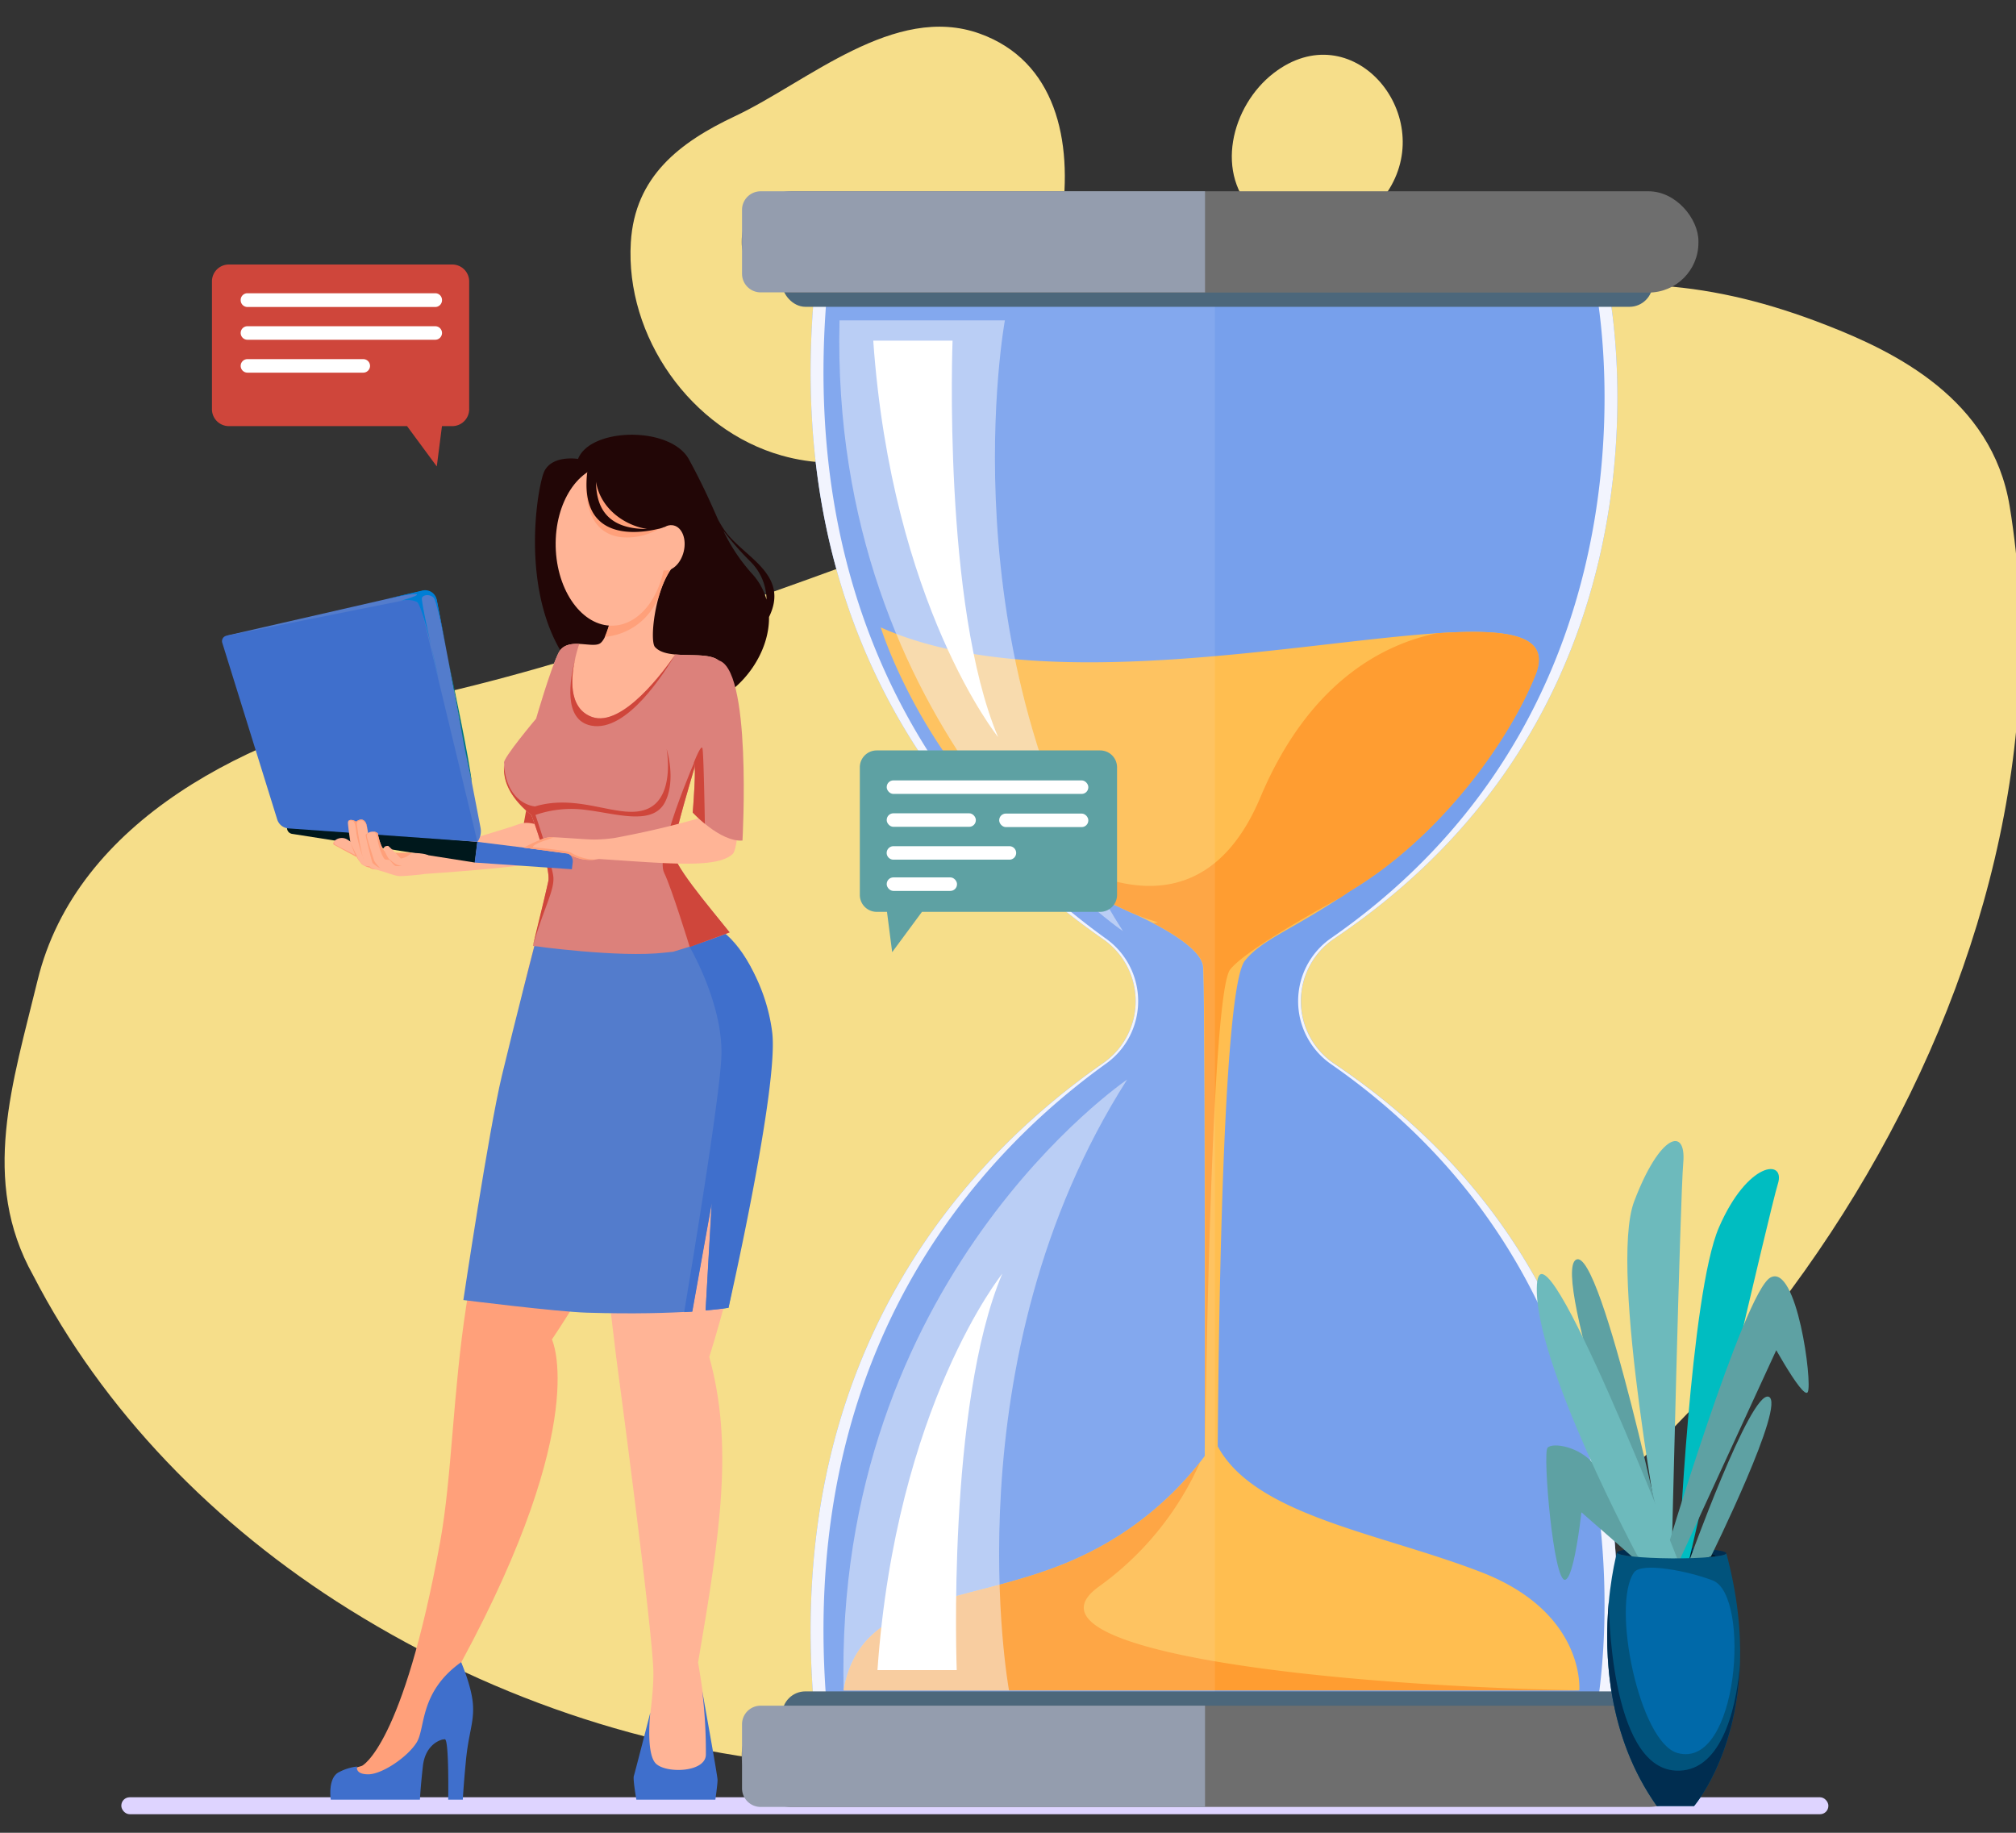 <svg xmlns="http://www.w3.org/2000/svg" width="440" height="400" viewBox="0 0 440 400"><rect x="0" y="0" width="440" height="400" fill="#333333" stroke="none"/><defs><style>.cls-1{isolation:isolate;}.cls-2{fill:none;}.cls-3{fill:#f6de8a;}.cls-4{fill:#ded4ff;}.cls-5{fill:#77a0ec;}.cls-6{mix-blend-mode:multiply;}.cls-7{fill:#f2f4fe;}.cls-8{fill:#ffbe50;}.cls-9{fill:#ffac39;}.cls-10{fill:#ff9d31;}.cls-11{fill:#f8f8ff;opacity:0.1;}.cls-11,.cls-14{mix-blend-mode:screen;}.cls-12{fill:#4c677b;}.cls-13{fill:#6e6e6e;}.cls-14{fill:#f3f4fc;opacity:0.5;}.cls-15{fill:#fff;}.cls-16{fill:#cf463b;}.cls-17{fill:#ffa07a;}.cls-18{fill:#ffb496;}.cls-19{fill:#537ccc;}.cls-20{fill:#3f6fcc;}.cls-21{fill:#220606;}.cls-22{fill:#dc817b;}.cls-23{fill:#00181c;}.cls-24{fill:#007682;}.cls-25{fill:#007ed5;}.cls-26{fill:#d48761;}.cls-27{fill:#f1f1f1;}.cls-28{fill:#002d50;}.cls-29{fill:#001828;}.cls-30{fill:#2f1f16;}.cls-31{fill:#6dbabc;}.cls-32{fill:#00bdc1;}.cls-33{fill:#5ea1a3;}.cls-34{fill:#01537c;}.cls-35{fill:#0069a9;}.cls-36{fill:#949dae;}</style></defs><title>Self-Service Update copy</title><g class="cls-1"><g id="Ñëîé_1" data-name="Ñëîé 1"><rect class="cls-2" width="440" height="400"/><path class="cls-3" d="M398.72,71c-25.24-9.88-45.87-11.13-72.44-5.77-44.46,9-82.08,36.08-124.1,51.72C168.44,129.49,125.24,145.32,90,152.7S16.68,179,8.19,214c-5.39,22.24-12.57,43.61-.95,64.35,15.14,29.37,39.52,54.56,69,72.92,65.36,40.74,144,45.87,214.38,13.75,90.71-41.38,164.76-152.29,148-254.52C434.77,87,413.38,76.72,398.72,71ZM209.82,91.45c20.08-15.27,36.84-72.24,4.07-84.09-18.67-6.76-37.67,10.56-53.48,18-12.08,5.69-21.86,13.17-22.73,27.54-1.24,20.58,13.14,40.94,32.93,46.52C184.12,103.25,198.69,99.92,209.82,91.45ZM303.2,41.27C313.46,24.63,295,2.89,278,15.94c-9.27,7.13-13.15,22.24-3.72,30.88C282.82,54.63,297.4,50.68,303.2,41.27Z"/><rect class="cls-4" x="26.48" y="392.25" width="372.57" height="3.7" rx="1.82"/><path class="cls-5" d="M291.19,204.86C370.26,151.77,350.92,62.3,350.92,62.3H177.86c-7.76,79.61,34.3,122.82,62.95,142.69a16.45,16.45,0,0,1,0,27c-28.65,19.87-70.71,63.08-62.95,142.69H350.92s19.34-89.47-59.73-142.56A16.44,16.44,0,0,1,291.19,204.86Z"/><g class="cls-6"><path class="cls-7" d="M291.19,232.14a16.44,16.44,0,0,1,0-27.28C370.26,151.77,350.92,62.3,350.92,62.3h-2.74s18.72,89.47-57.83,142.56a16.75,16.75,0,0,0,0,27.28c76.55,53.09,57.83,142.56,57.83,142.56h2.74S370.26,285.23,291.19,232.14Z"/><path class="cls-7" d="M241.58,232a16.76,16.76,0,0,0,0-27c-27.74-19.87-68.46-63.08-60.94-142.69h-2.78c-7.76,79.61,34.3,122.82,62.95,142.69a16.45,16.45,0,0,1,0,27c-28.65,19.87-70.71,63.08-62.95,142.69h2.78C173.12,295.09,213.84,251.88,241.58,232Z"/></g><path class="cls-8" d="M323.33,343.14c-22.23-8.61-49.36-12.33-57.56-27.49.26-34,1.35-100.85,6-106.06,3.87-4.72,10-6.46,22.46-14.85l.44-.3c19.44-11.62,34.53-32.43,40.44-47.2,10.31-25.78-92.06,12.52-142.88-10.31,0,0,13.26,43.45,53.77,61.86.44.2.88.4,1.33.58,3.85,1.73,14.78,7,15.24,11.57.42,4.19.4,73.56.37,106.83a71.16,71.16,0,0,1-26.52,21.69c-22.83,11-48.6,7.36-52.29,29.46H344.69S346.16,352,323.33,343.14Z"/><path class="cls-9" d="M263,316.37h0v0Z"/><path class="cls-10" d="M239.74,346.34a66.66,66.66,0,0,0,22.18-27.2,71.71,71.71,0,0,1-25.49,20.32c-22.83,11-48.6,7.36-52.29,29.46H344.69C284.5,367.74,221.51,359.6,239.74,346.34Z"/><path class="cls-10" d="M313.57,138.21c-11.26,2.32-27.73,10.27-38.49,35.81-17.67,42-59.65,3.86-65.72-5.53-.5-.77-.84-1.12-1-1.11,8.43,11.51,20.65,23.67,37.68,31.41a49.8,49.8,0,0,0,6.67,2.49l-1,.19c4.67,2.44,10.58,6.16,10.92,9.47.4,4,.4,68.14.38,102.69,0,.95,0,1.87,0,2.74.15-12.15,1.38-99.66,5.49-104.79,3.06-3.83,16.21-11.38,24-15.65.59-.38,1.18-.77,1.79-1.19l.44-.3c19.44-11.62,34.53-32.43,40.44-47.2C338.58,138.58,329.32,137.15,313.57,138.21Z"/><path class="cls-9" d="M263,316.37c0,.91,0,1.4,0,1.4C263,317.31,263,316.85,263,316.37Z"/><path class="cls-11" d="M265.15,62.3H177.86c-7.76,79.61,34.3,122.82,62.95,142.69a16.45,16.45,0,0,1,0,27c-28.65,19.87-70.71,63.08-62.95,142.69h87.29Z"/><rect class="cls-12" x="170.7" y="56.65" width="190.01" height="10.31" rx="5.08"/><rect class="cls-13" x="161.88" y="41.75" width="208.81" height="22.1" rx="10.88"/><rect class="cls-12" x="170.7" y="369.14" width="190.01" height="10.31" rx="5.08"/><rect class="cls-13" x="161.88" y="372.26" width="208.81" height="22.1" rx="10.88"/><path class="cls-14" d="M246,235.62s-64.08,43.45-61.87,133.3h36.09S207,296.74,246,235.62Z"/><path class="cls-15" d="M191.51,364.5h17.3s-2.21-57.82,9.95-86.54C218.76,278,195.56,306.68,191.51,364.5Z"/><path class="cls-14" d="M245.09,203.22S181,159.77,183.23,69.92h36.09S206.06,142.09,245.09,203.22Z"/><path class="cls-15" d="M190.59,74.34H207.9s-2.21,57.81,9.94,86.53C217.84,160.87,194.65,132.15,190.59,74.34Z"/><path class="cls-16" d="M114.28,179.92l5.58-30.64s-.48,30.64-.63,31.28S114.28,179.92,114.28,179.92Z"/><path class="cls-17" d="M79,385.39s8.94-4.2,17.07-48.9c2.57-14.14,2.77-32.66,5.69-51.48,6.33-40.69,11.69-69.22,16.46-83.87,2-6.29,20.62-1.56,25,3.41,15,17-3.66,59.33-22.76,87.78,0,0,8.67,17.88-19.77,70.44,0,0,1.89,6.36,1.08,12.05s-7.07,4.14-8.94,6.1c-1.66,1.74,0,6.91-4.47,8.53s-14.63.81-14.63-.4S71.92,387.42,79,385.39Z"/><path class="cls-18" d="M154.8,296.15s27.74-86.17-.3-92.67c-21.35-4.95-29.26,2-27.63,22.76s7.61,69.91,7.61,69.91,8.13,60.55,8.13,69.08-3.25,24-3.25,24,14.22,2.85,15.44-.41-2-23.57-2.44-26C157.24,334.35,160.08,315.25,154.8,296.15Z"/><path class="cls-19" d="M167.62,223.62c-1.44-11.81-7.34-19.15-11.33-21.23s-39.42,3.13-39.42,3.13-4.47,17.3-7.34,29.27-8.4,48.94-8.4,48.94,20.31,2.56,27,2.76c10.29.31,17.86.07,22.93-.26l4.25-23.68L154,286c3.38-.3,5-.58,5-.58S169.06,235.43,167.62,223.62Z"/><path class="cls-20" d="M156.29,202.39A6.7,6.7,0,0,0,154,202a4.82,4.82,0,0,0-3.44,4.74s7.5,12.77,6.87,24.26c-.54,9.72-6.34,44.81-8.11,55.37l1.78-.1,4.25-23.68L154,286c3.38-.3,5-.58,5-.58s11-48.28,9.54-60.08S160.28,204.47,156.29,202.39Z"/><path class="cls-21" d="M158.48,116.22a23.43,23.43,0,0,1-1.74-2.78c-1.46-3.27-3.14-7.23-6.38-13.19-4-7.29-21.47-7-24.2-.09,0,0-5.56-.94-7.36,2.7s-8.3,41.21,17.86,51.36a29.71,29.71,0,0,0,18.75-1.05c6.8-2.82,12.53-10.76,12.43-18.51C172.33,125.5,162.78,121.79,158.48,116.22Zm5.28,6.32a11.83,11.83,0,0,1,3.53,8.31,14,14,0,0,0-3-5.47,38.84,38.84,0,0,1-6.41-9.54A65.13,65.13,0,0,0,163.76,122.54Z"/><path class="cls-18" d="M92.4,190.76s22.38-1.48,25.4-2.67,3.51-4.56,2.81-5.82-4.59-3.48-7.37-2.4-23.11,7-23.11,7Z"/><path class="cls-18" d="M116,177.91s4.29,11.57,3.66,14.44c-.87,4-2.26,10.65-2.79,13.17h0s35.43-5.2,39.42-3.13a11.75,11.75,0,0,1,2,1.38c-4.48-5.64-12-15.67-11.46-18.48,2.17-11.29,11.36-37.93,10.89-39.77-1.15-4.54-11.65-.78-14.78-4.33-1.13-1.28-.15-11.65,3.44-16.83s-12.68,8.55-12.68,8.55-.95,6.38-2.76,7.52-7.26-1.58-9.07,2.12S117,156.86,117,156.86s-7.29,8.66-7,9.67S108.79,172.07,116,177.91Z"/><path class="cls-17" d="M133.72,132.91A26.4,26.4,0,0,1,132,139a13.94,13.94,0,0,0,11.75-8.75c.2-.72.44-1.44.7-2.14h0c.1-.28.21-.56.33-.83h0c.23-.55.47-1.07.74-1.57h0c.13-.25.27-.49.41-.72h0a4.67,4.67,0,0,0,.35-1.7h0c-1.91.84-8,5.82-11,8.26h0l-.65.54,0,0-.48.41h0l-.31.26h0l-.08.07h0l0,0Z"/><ellipse class="cls-18" cx="133.33" cy="119.04" rx="12.04" ry="17.51" transform="translate(-2.82 3.23) rotate(-1.37)"/><path class="cls-17" d="M144.94,114.7c-1-5.52-3.86-10-7.47-12a34.05,34.05,0,0,0-5.89-1,9.29,9.29,0,0,0-3.49,1.46c-.19,1.35-1.57,13.11,7.6,14.09A14,14,0,0,0,144.94,114.7Z"/><ellipse class="cls-18" cx="145.88" cy="119.57" rx="5.02" ry="3.45" transform="translate(-4.47 233.47) rotate(-76.49)"/><path class="cls-21" d="M129.5,100.67a11.18,11.18,0,0,0-.05,1.15c-.39,0-1.13.09-1.22.75-2.12,16,11.46,13.81,15.32,12.88a5.11,5.11,0,0,0,2.71-1.31C151.52,109.2,130.76,88.67,129.5,100.67Zm.58,4.48c1,5.94,6.31,9.56,11.18,10.3C131,115.51,130.16,108.88,130.08,105.15Z"/><path class="cls-22" d="M146.85,185.29c2.17-11.29,11.36-37.93,10.89-39.77-.8-3.16-6.13-2.3-10.35-2.68-2.32,3.39-11.53,16-18.18,13.64-7.57-2.73-2.87-15.67-2.77-15.95-1.82-.07-3.64.17-4.55,2-1.81,3.7-4.87,14.31-4.87,14.31s-7.29,8.66-7,9.67-1.18,5.54,6,11.38c0,0,4.29,11.57,3.66,14.44-1.08,5-3.35,14.11-3.35,14.11s18.76,2.63,28.76,1.47c.64-.08,1.25-.14,1.84-.2,5.89-1.73,11.28-3.8,12.33-4.22C154.78,197.87,146.3,188.11,146.85,185.29Z"/><path class="cls-16" d="M145.49,163.45s1.92,10.24-4,13S126.77,173,116.77,176c0,0-6.09-.33-6.77-9.08,0,1.52-.49,5.72,6,11,0,0,4.29,11.57,3.66,14.44-.87,4-2.82,11.59-3.35,14.11,2.45-8.72,5-12.48,4.39-15.61-.64-3.59-3.83-13-3.83-13A23.82,23.82,0,0,1,128,176.78c6.55.8,14.35,3.44,17.08-1.6C147.67,170.32,145.49,163.45,145.49,163.45Z"/><path class="cls-16" d="M147.39,142.84c-2.32,3.39-11.53,16-18.18,13.64-5.35-1.93-4.57-9-3.62-13-1.25,4.93-2.72,13.64,3.41,14.88C136.9,159.94,145.19,146.47,147.39,142.84Z"/><path class="cls-16" d="M146.85,185.29c1-5.32,3.6-14,6-22-1.43,3.21-10,22.92-7.89,27.22,1.58,3.17,5.58,16.17,5.58,16.17l8.7-3.19C154.78,197.87,146.3,188.11,146.85,185.29Z"/><path class="cls-20" d="M100.64,362.77s2.35,5.35,2.59,9.34-1,6.14-1.57,12.47c-.49,5.09-.65,8.19-.65,8.19H97.82s.22-13.19-.74-13.19-4.25,1.17-4.78,5.85-.65,7.34-.65,7.34H72.19s-.75-4.89,1.91-6.06a11.19,11.19,0,0,1,3.83-1.17s-.53,1.7,2.45,1.7,8.51-3.72,10.53-6.91S91.42,369.36,100.64,362.77Z"/><path class="cls-20" d="M138.89,392.77s-.79-4.46-.55-5.18,3.59-13.81,3.59-13.81-1,8.86,1.19,11.09,10.86,2,10.94-1.91a108.75,108.75,0,0,0-.8-13.88s3.35,18.43,3.35,19.39-.48,4.3-.48,4.3Z"/><path class="cls-17" d="M143.94,202.58a.4.4,0,0,0,0,.15A1.3,1.3,0,0,0,143.94,202.58Z"/><path class="cls-23" d="M62.65,180.25l0,.28a1.31,1.31,0,0,0,1.1,1.46l39.89,6.26.56-4.52Z"/><path class="cls-20" d="M125,188.22l-.19,1.49-21.21-1.46.56-4.52,19.2,2.39A1.89,1.89,0,0,1,125,188.22Z"/><path class="cls-19" d="M49.41,138.74,92,129a2.79,2.79,0,0,1,3.36,2.19l9.52,49.46a4,4,0,0,1-.69,3.11h0Z"/><path class="cls-20" d="M63,180.8l41.2,2.93L92,133a2.8,2.8,0,0,0-3.26-2.08l-39.32,7.83a1.2,1.2,0,0,0-.91,1.53l12,38.58A2.78,2.78,0,0,0,63,180.8Z"/><path class="cls-24" d="M97.83,144.09c0-.11,2.35,12.22,3.38,18.14,0,.09,1.79,8.76,1.78,8.66C102.56,166.41,98.82,148.48,97.83,144.09Z"/><path class="cls-25" d="M86.84,131.29s4.93-1.32,4.07-1.6-7.21,1.17-7.21,1.17l8.61-2a2.56,2.56,0,0,1,3,2c.48,2.38,3,15.26,3,15.26s-2.81-14.85-3.66-15.67-2.2-.68-2.55,0,3.61,17.66,3.61,17.66S92.37,132.23,91,131.42C89.26,130.45,86.84,131.29,86.84,131.29Z"/><path class="cls-18" d="M78.45,187.3l-5.66-3s-.17-.44.41-.94a2.31,2.31,0,0,1,2.54-.17A6.17,6.17,0,0,1,78,185.4Z"/><path class="cls-18" d="M93.42,186.64c-2-.93-8.14-.16-9.24-.75s-1.78-4.08-1.78-4.08a1.91,1.91,0,0,0-2.08,0,12.56,12.56,0,0,0-.42-2.1c-.74-1.62-2.2-.35-2.2-.35-.27-.3-1.84-.85-1.76.32s.5,4,.62,4.73a13.53,13.53,0,0,0,2.36,4.17,4.3,4.3,0,0,0,1.78.79c.21.32,1.32.41,1.32.41,2.1.49,4.23,1.46,5.31,1.43.92,0,3.51-.22,5.07-.42A12.05,12.05,0,0,0,93.42,186.64Z"/><path class="cls-17" d="M82.15,181.66h0a1.61,1.61,0,0,0-.65-.17c.06,0,.78.33.9,1.65s1.12,4.36,1.75,4.46a9.36,9.36,0,0,0,4.48-.58c.27-.14.88-.62,1.41-.87-2.11-.06-4.45.07-5.49-.14h0l-.17,0h0a.59.59,0,0,1-.14-.06c-1.17-.61-1.78-4.08-1.78-4.08a1.42,1.42,0,0,0-.23-.14Z"/><path class="cls-18" d="M84.74,184.62s-1.37-.09-.85,1,.84,1.82,1.3,2.05A13.6,13.6,0,0,0,88,188,33.93,33.93,0,0,0,84.74,184.62Z"/><path class="cls-17" d="M84.87,187.46S86.05,189,86.36,189a8.19,8.19,0,0,0,1.42,0,4.06,4.06,0,0,1-1.43-.43C85.91,188.3,84.87,187.46,84.87,187.46Z"/><path class="cls-17" d="M80.55,181.66a.9.9,0,0,0-.48.86c.09.56,1.45,4.95,1.64,5.42a8,8,0,0,0,1.3,1.54,6.16,6.16,0,0,1-1.68-1.12c-.23-.42-1.52-5.75-1.52-6.07S80.55,181.66,80.55,181.66Z"/><path class="cls-26" d="M76,179.59s0,0,0,.06c.07.87.34,2.86.51,4C76.49,183.71,76,180,76,179.59Z"/><path class="cls-26" d="M79.15,186.93c.06.21.12.39.17.52S79.26,187.25,79.15,186.93Z"/><path class="cls-26" d="M82.59,189.9h0Z"/><path class="cls-17" d="M81,189.36c-.48-.32,0-.25-1-.35s-1.83-1.43-2-2l0-.15-.11.2a7.18,7.18,0,0,0,1.09,1.5,4.3,4.3,0,0,0,1.78.79c.19.29,1.09.39,1.28.4A4.18,4.18,0,0,1,81,189.36Z"/><path class="cls-17" d="M77.7,179.33c-.24-.27-1.56-.74-1.73.06.1-.24.49-.4,1-.24s.7,1.55.82,2.81a37.79,37.79,0,0,0,1.37,5,58.37,58.37,0,0,1-1.25-7c0-.47-.08-.7.82-.89s1.42,1.61,1.42,1.61v0a6,6,0,0,0-.24-.94C79.16,178.06,77.7,179.33,77.7,179.33Z"/><path class="cls-17" d="M73,183.57a.61.61,0,0,0,.07.68c.28.25,4.46,2.34,4.46,2.34l-1.1-2.77,1.47,3-.11.2s-5-2.69-5-2.75A.79.79,0,0,1,73,183.57Z"/><polygon class="cls-27" points="99.49 181.09 99.49 181.09 99.49 181.09 99.49 181.09"/><path class="cls-18" d="M157.05,144.7c-4-.75-7.55,21.81-5.32,20.32,1-.63,1.85,11.16.85,13.62-.11-.17-6,1.92-18.42,4.24a32.32,32.32,0,0,1-4.14.34c-1,.1-8-.51-9.84-.51s-5.86,2.27-5.86,2.27l9.75,1.32a8.87,8.87,0,0,0,6.59,1.17c15.53,1,25.85,2.1,29.26-1.1C162.25,184.19,162.84,145.81,157.05,144.7Z"/><path class="cls-22" d="M151.19,177.33s5.91,6.44,10.86,6.12c0,0,2.18-38.64-5.59-39.39,0,0-2.29-.13-4.68,10.32s-1.12,12.53-.4,12.21S151.19,177.33,151.19,177.33Z"/><path class="cls-16" d="M153.84,179.78c-.08-4.49-.29-15.81-.54-16.5-.32-.88-1.92,3.31-1.92,3.31.72-.32-.19,10.74-.19,10.74A28.5,28.5,0,0,0,153.84,179.78Z"/><path class="cls-17" d="M124.7,186.14c-.58-.53-8.4-1.22-8.4-1.22-.07-.67,3-1.6,4.61-2.19l-.73,0c-1.81,0-5.86,2.27-5.86,2.27l9.75,1.32a9,9,0,0,0,6.11,1.27l.11,0A10.41,10.41,0,0,1,124.7,186.14Z"/><path class="cls-17" d="M130.29,187.54l.37-.07C131.12,187.35,130.89,187.4,130.29,187.54Z"/><path class="cls-28" d="M376.78,339c0,.66-5.35,1.16-11.94,1.11s-11.94-.61-11.93-1.27,5.35-1.16,11.94-1.11S376.79,338.34,376.78,339Z"/><path class="cls-29" d="M374.41,339.69c-.05-.65-4.12-1.2-9.13-1.23s-9.15.47-9.15,1.13a.18.18,0,0,0,0,.09c2.17.24,5.25.41,8.67.43A77.87,77.87,0,0,0,374.41,339.69Z"/><path class="cls-30" d="M379.24,351.5c-.07.09-.05.28.06.59Z"/><path class="cls-31" d="M363.18,340.28s-12.16-63.19-6.52-78.07,11.41-16.34,10.72-8.46-2.54,86.36-2.54,86.36Z"/><path class="cls-32" d="M366.37,340.94s2.52-58.61,8.8-73.07,14.6-15,12.86-9.5-19.53,82.79-19.53,82.79Z"/><path class="cls-33" d="M363.18,340.28s17.44-58.3,23.22-61.46,9.22,23.08,8.15,25-9.29-13.5-9.29-13.5l3.82,1.31-22.71,49.31Z"/><path class="cls-33" d="M360.2,339.83s-21.76-62-16.2-64.92,20,65.8,20,65.8Z"/><path class="cls-33" d="M357.85,340.45s-7.13-17.31-10.1-21-8.92-4.74-10-3.47,1.3,29.42,3.86,28.8,4.41-23,4.41-23L342.8,328l13.37,11.69Z"/><path class="cls-31" d="M366.37,340.94l-8.52-.49S334.47,297,335.44,280.4,366.37,340.94,366.37,340.94Z"/><path class="cls-33" d="M368.5,341.16S382,303.52,386,304.83s-12.59,34.87-12.59,34.87Z"/><path class="cls-34" d="M376.78,339c0,.66-5.35,1.16-11.94,1.11s-11.87-.6-11.93-1.26c-.13.49-8.47,31.06,8.7,55.31l8.12,0S386.47,375,376.78,339Z"/><path class="cls-28" d="M365.68,386.43c-14.51-.8-14.55-36.81-14.55-36.81h0c-1,11.18-.43,29.14,10.48,44.54l8.12,0s9.19-10.57,10-30.69C378.89,373.83,375.29,387,365.68,386.43Z"/><path class="cls-35" d="M356.63,343.18c-5,7.15,1.18,37.08,9.48,39.41,13.35,3.74,16.06-34.47,7.69-37.67C368.37,342.85,358.26,340.87,356.63,343.18Z"/><path class="cls-16" d="M49.93,57.73h48.8a3.69,3.69,0,0,1,3.67,3.67V89.29A3.69,3.69,0,0,1,98.73,93H96.46l-1.13,8.8L88.84,93H49.93a3.69,3.69,0,0,1-3.67-3.67V61.4A3.68,3.68,0,0,1,49.93,57.73Z"/><path class="cls-33" d="M240.13,163.78h-48.8a3.68,3.68,0,0,0-3.67,3.67v27.89a3.69,3.69,0,0,0,3.67,3.67h2.26l1.13,8.8,6.5-8.8h38.91a3.69,3.69,0,0,0,3.67-3.67V167.45A3.68,3.68,0,0,0,240.13,163.78Z"/><path class="cls-15" d="M95,67H54a1.48,1.48,0,0,1-1.47-1.48h0A1.47,1.47,0,0,1,54,64H95a1.47,1.47,0,0,1,1.47,1.47h0A1.48,1.48,0,0,1,95,67Z"/><path class="cls-15" d="M95,74.15H54a1.48,1.48,0,0,1-1.47-1.48h0A1.47,1.47,0,0,1,54,71.2H95a1.47,1.47,0,0,1,1.47,1.47h0A1.48,1.48,0,0,1,95,74.15Z"/><path class="cls-15" d="M79.29,81.33H54a1.48,1.48,0,0,1-1.47-1.48h0A1.47,1.47,0,0,1,54,78.38H79.29a1.47,1.47,0,0,1,1.47,1.47h0A1.48,1.48,0,0,1,79.29,81.33Z"/><rect class="cls-15" x="193.53" y="170.32" width="44" height="2.95" rx="1.45"/><rect class="cls-15" x="193.53" y="177.5" width="19.45" height="2.95" rx="1.45"/><rect class="cls-15" x="218.08" y="177.56" width="19.45" height="2.95" rx="1.45"/><path class="cls-15" d="M220.32,187.62H195a1.48,1.48,0,0,1-1.48-1.47h0a1.48,1.48,0,0,1,1.48-1.47h25.31a1.47,1.47,0,0,1,1.47,1.47h0A1.47,1.47,0,0,1,220.32,187.62Z"/><rect class="cls-15" x="193.53" y="191.49" width="15.34" height="2.95" rx="1.45"/><path class="cls-36" d="M263,372.26h-97a4.06,4.06,0,0,0-4.05,4.05v14a4.07,4.07,0,0,0,4.05,4.05h97Z"/><path class="cls-36" d="M263,41.75h-97a4.06,4.06,0,0,0-4.05,4v14a4.07,4.07,0,0,0,4.05,4.06h97Z"/></g></g></svg>